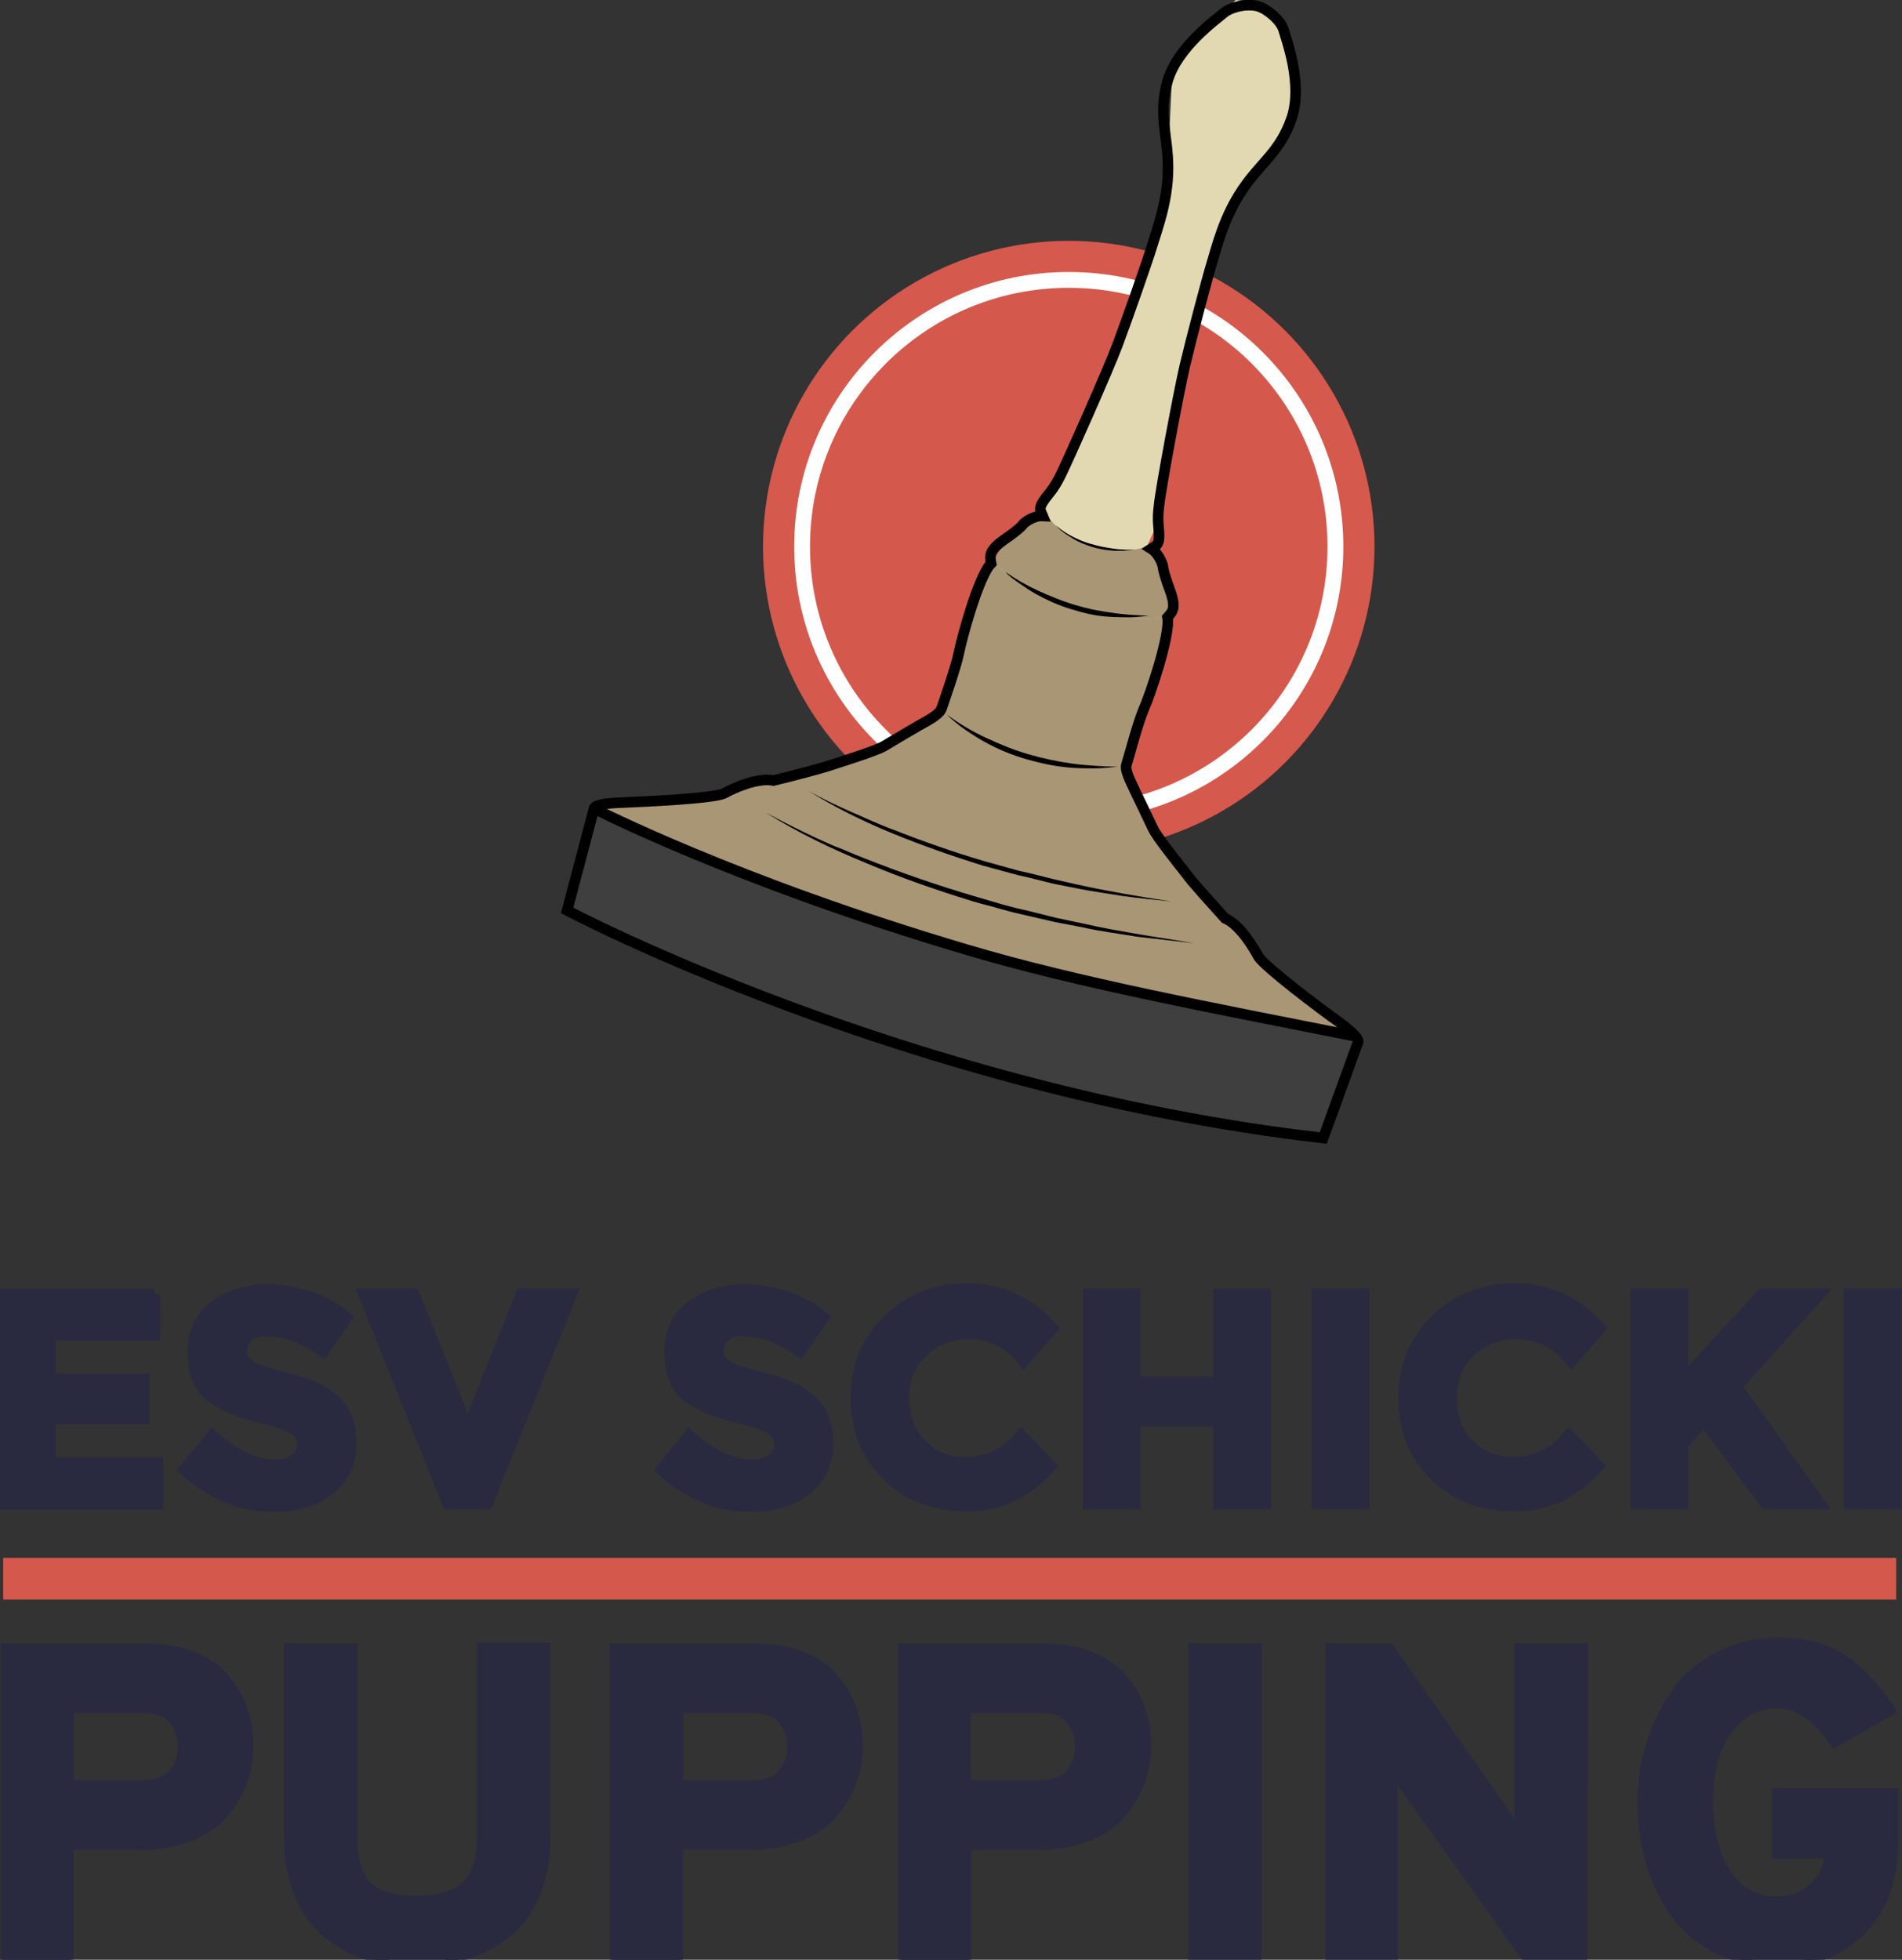 <?xml version="1.0" encoding="UTF-8"?>
<svg xmlns="http://www.w3.org/2000/svg" xmlns:xlink="http://www.w3.org/1999/xlink" version="1.1" id="Ebene_1" x="0px" y="0px" viewBox="0 0 360.2 371.1" style="enable-background:new 0 0 360.2 371.1;" xml:space="preserve">
<rect x="0" y="0" width="360.2" height="371.1" fill="#333333" stroke="none"/>
<style type="text/css">
	.st0{display:none;}
	.st1{display:inline;fill:#D4594C;stroke:#D5594C;stroke-width:6;stroke-miterlimit:10;}
	.st2{display:inline;fill:none;stroke:#FFFFFF;stroke-width:3;stroke-miterlimit:10;}
	.st3{display:inline;fill:none;stroke:#D24343;stroke-width:3;stroke-miterlimit:10;}
	.st4{display:inline;fill:#D24343;}
	.st5{display:inline;}
	.st6{fill:none;stroke:#455DA7;stroke-width:2;stroke-miterlimit:10;}
	.st7{fill:#1D1F2D;}
	.st8{fill:#696D84;}
	.st9{fill:#C4C5E4;}
	.st10{fill:#8689A5;}
	.st11{fill:#324468;}
	.st12{fill:#435270;}
	.st13{fill:#3F3F3F;}
	.st14{fill:#A99675;}
	.st15{fill:#CFCECE;}
	.st16{fill:#E2D9B3;}
	.st17{fill:#FFFFFF;stroke:#000000;stroke-width:2;stroke-miterlimit:10;}
	.st18{fill:none;stroke:#000000;stroke-width:2;stroke-miterlimit:10;}
	.st19{fill:#FFFFFF;stroke:#FFFFFF;stroke-width:2;stroke-miterlimit:10;}
	.st20{fill:#D4594C;stroke:#D5594C;stroke-width:6;stroke-miterlimit:10;}
	.st21{fill:none;stroke:#FFFFFF;stroke-width:3;stroke-miterlimit:10;}
	.st22{fill:#29293F;stroke:#29293F;stroke-miterlimit:10;}
	.st23{fill:#29293F;stroke:#29293F;stroke-width:2;stroke-miterlimit:10;}
	.st24{fill:#D4594C;}
	.st25{fill:none;stroke:#D24343;stroke-width:3;stroke-miterlimit:10;}
	.st26{fill:#D24343;}
	.st27{fill:#FFFFFF;stroke:#FFFFFF;stroke-miterlimit:10;}
	.st28{display:inline;fill:#D4594C;}
</style>
<g id="Ebene_1_00000015334471983098365370000014194931178239464836_" class="st0">
	<circle class="st1" cx="-27.5" cy="172" r="34.7"></circle>
	<circle class="st2" cx="-27.5" cy="172" r="31.9"></circle>
	<g>
		<circle class="st3" cx="125.9" cy="76.6" r="53.4"></circle>
		<circle class="st4" cx="125.9" cy="76.6" r="4.2"></circle>
		<g class="st5">
			<g>
				<polyline class="st6" points="104.8,82.2 120.2,82.2 120.2,98.3     "></polyline>
				<polyline class="st6" points="104.8,70.9 120.2,70.9 120.2,54.8     "></polyline>
			</g>
			<g>
				<polyline class="st6" points="147.1,82.2 131.6,82.2 131.6,98.3     "></polyline>
				<polyline class="st6" points="147.1,70.9 131.6,70.9 131.6,54.8     "></polyline>
			</g>
		</g>
	</g>
	<g id="ZUd9HH_1_">
		<g class="st5">
			<path class="st7" d="M49.1,204.4c-0.1,4.3-0.8,8.6-0.3,12.9c0.5,4.9-1.2,7.4-5.9,8.1c-3.4,0.6-5.3,4-8.6,4.8     c-0.9-1.7-1.4-3.1-4.1-1.5c-2.2,1.2-5.4,0.6-8.2,0.8c-6.1,0-12.3,0.3-18.4,0c-2.9-0.2-6.9,1.9-8.6-2.7c-1.5,0.7-4.6-3.1-4.6,1.9     c0,2-2.2,1-3.3,1c-12.5,0.7-25,0-37.4-0.2c-15.4-0.2-30.9-0.1-46.3,0c-2,0-2.9-0.3-2.9-2.2c0-7.5,0.1-14.9,0-22.4     c0-3.8,1.8-5,5.6-4.7c18.6,1.3,37.3,0.9,56,1.2c1,0,2-0.2,3-0.3c4.3,0.6,8.7,0.7,13,0.4c9,0.3,17.9,0.7,26.9,0     c2.8,0.1,5.5,0.2,8.3,0.4c0.5,1.3,1.1,1.4,1.7,0.1c1.1-0.1,2.3-0.1,3.4-0.2c3.6,3.5,8.1,2.8,12.4,2.3c1.2-0.1,1.2-1.4,1-2.5     c3.7-1.3,8.1,1.7,11.3-2c0.7,0.3,1.6,1.1,2.1,0.9C49.8,198.6,48.8,202.2,49.1,204.4z"></path>
			<path class="st8" d="M-35.2,173.3c-0.8-0.2-1.5-0.4-2.3-0.7c0-1,0-1.9,0-2.9c1.5-0.2,3-0.4,4.8-0.7c-3.5-1.9-7.2-1.1-10.6-1.9     c0.3-2,1.6-3.9,1-6.1c3.1-0.4,6.2-1.7,9.4-0.7c2.6,4.2,5.4,8.1,11.1,8.6c-1.6,1-3.2,1.9-5.2,3.2c7.4,1.1,14.1,3.4,20.8-0.1     c3,2.2,6,4.4,9.1,6.5c-0.2,1.7-4.5,0.9-2.5,4c0.5,2.5,3.4,4.5,1.7,7.5c-2.8-1.3-6-0.8-8.7-2.3c-1.1-0.6-3.1-0.5-4.1,0.9     c-2.2,3-2.9,1.2-3.7-1c-0.3-0.9-1.2-1.6-1.8-2.4c0-1.7-2.8-3-0.5-4.9c0.4-0.3,0.9-0.5,1.3-0.8c1.1-1,0-0.9-0.5-0.9     c-7.1-0.2-14.2-0.3-21.3-0.4c-2-0.1-4-0.1-6-0.2c0.4-1.6,2.6-1.5,2.7-3.3c1.8-0.3,3.6-0.5,5.5-0.8c1.8,0.6,3.5,0.1,5-1v-0.1     C-31.8,172.8-33.5,172.5-35.2,173.3z"></path>
			<path class="st10" d="M0.5,182.6c-2-3.1,2.3-2.3,2.5-4c4.1,1.7,8,3.7,11,7c-0.9,2.6-3.4,1.1-5.3,1.6c3.7,5.6,9.1,2.7,13.7,3.4     c6.8,3,13.7,6.1,20.5,9.1c-3.2,3.8-7.7,0.8-11.3,2c-4.5-0.5-9-0.5-13.4,0.1c-1.1,0.1-2.3,0.1-3.4,0.2c-0.6,0-1.1,0-1.7-0.1     c-2.8-0.1-5.5-0.2-8.3-0.4c-3.7-0.8-4.2-6.3-8.9-5.9c-1.3,0.1-1.5-2.3-2-3.6c2.7-0.9,5.8,0.3,8.3-1.6c0.5,0,1.1-0.1,1.6-0.1     c0.3,0.2,0.6,0.2,0.9,0.2c0.6,0.3,1.5,1.1,1.9,0c0.5-1.4-0.5-1.9-1.8-2C5.3,185.2,3,183.8,0.5,182.6z"></path>
			<path class="st12" d="M22.5,190.5c-4.6-0.6-10,2.3-13.7-3.4c1.9-0.6,4.3,1,5.3-1.6C17.3,186.4,20.3,187.8,22.5,190.5z"></path>
			<path class="st12" d="M2.3,190.3c-2.5,1.9-5.6,0.7-8.3,1.6c-1.1-0.1-2.3-0.7-3.3-0.4c-5,1.5-7.8-0.6-9.2-5.3     c0.2-0.3,0.4-0.7,0.6-1c0.6,0,1.2,0,1.8,0c0.6,0.8,1.5,1.5,1.8,2.4c0.8,2.2,1.5,4,3.7,1c1-1.4,3-1.5,4.1-0.9c2.8,1.5,6,1,8.7,2.3     C2.2,190.1,2.3,190.3,2.3,190.3z"></path>
			<path class="st8" d="M46.2,227.7c0.4-0.3,0.8-0.5,1.2-0.8c0.1,0.2,0.4,0.5,0.3,0.7c-0.1,0.3-0.4,0.5-0.7,0.7     C46.8,228.3,46.5,227.9,46.2,227.7z"></path>
			<polygon class="st9" points="47.9,190.5 48.1,190.7 48,190.5    "></polygon>
			<path class="st11" d="M18.2,201.7c4.5-0.6,8.9-0.6,13.4-0.1c0.2,1,0.2,2.3-1,2.5C26.3,204.6,21.9,205.2,18.2,201.7z"></path>
			<path class="st11" d="M13.1,201.9c0.6,0,1.1,0,1.7,0.1C14.2,203.3,13.7,203.2,13.1,201.9z"></path>
			<path class="st7" d="M2.3,190.3L2.2,190c1.7-3-1.2-5-1.7-7.5c2.5,1.2,4.8,2.6,4.5,5.9v0.1c-1.3,0-1.2,0.8-1.1,1.7     C3.3,190.3,2.8,190.3,2.3,190.3z"></path>
			<path class="st7" d="M5,188.5c1.3,0,2.3,0.6,1.8,2c-0.4,1.1-1.3,0.3-1.9,0C4.9,189.8,4.9,189.2,5,188.5L5,188.5z"></path>
			<path class="st8" d="M4.9,188.6c0,0.6-0.1,1.3-0.1,1.9c-0.3,0-0.6,0-0.9-0.2C3.7,189.4,3.7,188.5,4.9,188.6z"></path>
		</g>
	</g>
	<g class="st5">
		<g>
		</g>
		<g>
			<polygon class="st13" points="-84.6,203.9 -87.6,215.6 -72.3,222.6 -52.2,230.4 -33.5,235.9 -14.8,240.2 -2.1,242.3 3,243      7.2,231.4 6.2,230 -2.7,228.7 -27.7,223.4 -47.6,217.8 -60.1,213.4 -72.2,208.8 -83.2,203.8    "></polygon>
			<polygon class="st14" points="-20.5,198.2 -16.6,206.9 -13,211.7 -7.9,217.1 -5.5,219.9 -1,224.5 6.2,230 -7.1,227.9      -23.6,224.4 -38.4,220.7 -53.3,215.9 -68.4,210.3 -84.4,203.3 -74.9,202.3 -68.1,201.2 -62.4,199.8 -54.4,197.6 -47.5,194.6      -43.6,192.7 -42.8,191.4    "></polygon>
			<path class="st18" d="M-84.4,203.3c0,0,17,8.7,44.8,16.9c13.2,3.9,29.1,6.9,46.4,10.3"></path>
			<path class="st18" d="M-4.8,107.2c1.1,0.3,2.7,1.7,3,2.8s2.3,6.5,1,10.5s-3.7,5.2-5.9,8.5s-3,6.7-3.6,8.8     c-0.6,2.1-2.4,9.1-3.2,12.3c-0.8,3.2-2.9,14.8-3.1,16.8s0,2.5,0,3.6c0,1.2-0.4,1.1-0.9,1.5c1,0.6,1.4,2,1.4,2s0,0.7,0.8,2.9     c0.8,2.2,0.4,2.7-0.3,3.4c0.4,2.1-2.2,9.5-2.8,11c-0.7,1.6-1.9,6-2.1,6.7c-0.2,0.8,0.7,2.4,1.1,3.2s1.5,3.2,2.1,4.4     c0.6,1.2,3.2,4.3,4,5.5c0.9,1.1,3.1,3.6,4.7,5.4c1.8,0.8,3.4,3.4,4,4.6c0.6,1.2,7.2,6.1,9.8,8c2.6,1.9,2.1,2.3,2.1,2.3l-4.2,11.5     c-49.8-5.8-90.6-27.4-90.6-27.4l3.2-12.2c0,0-0.1-0.6,3-0.7s11.4-0.5,12.6-1.1c1.2-0.6,4-1.9,5.9-1.5c2.3-0.6,5.5-1.4,6.9-1.8     c1.3-0.5,5.2-1.6,6.4-2.3c1.1-0.7,3.4-2,4.2-2.5c0.7-0.4,2.4-1.3,2.7-2c0.3-0.8,1.8-5.1,2.1-6.7c0.3-1.7,2.3-9.2,3.8-10.7     c-0.2-0.9-0.3-1.6,1.7-2.9c1.9-1.4,2.3-1.9,2.3-1.9s1.1-1,2.3-0.9c-0.2-0.6-0.6-0.8,0.1-1.8c0.7-0.9,1.1-1.2,2-3     c0.9-1.8,5.7-12.6,6.8-15.7c1.1-3.1,3.5-9.8,4.2-12s1.9-5.4,1.9-9.3c0-3.9-1.2-6.3-0.1-10.4c1.1-4.1,5.8-7.4,6.7-8.2     C-7.9,107.1-6.1,106.8-4.8,107.2"></path>
		</g>
	</g>
	<g class="st5">
		<g>
			<path class="st19" d="M41.4,233.2v-63.7h28.2c7.6,0,13.2,2,16.8,5.9c3.6,3.9,5.4,8.8,5.4,14.6c0,2.5-0.4,4.9-1.3,7.2     c-0.9,2.3-2.1,4.5-3.8,6.5s-4,3.6-7,4.8c-3,1.2-6.3,1.8-10.1,1.8H55.2v22.8H41.4V233.2z M70.1,197.4c2.4,0,4.2-0.7,5.5-2.2     c1.2-1.5,1.8-3.2,1.8-5.2c0-1.9-0.6-3.7-1.7-5.1c-1.2-1.5-3-2.2-5.6-2.2H55.2v14.7H70.1z"></path>
			<path class="st19" d="M125.6,234.3c-3.4,0-6.6-0.4-9.6-1.3s-5.8-2.3-8.4-4.2c-2.6-1.9-4.7-4.6-6.2-8.1s-2.3-7.5-2.3-12.1v-39.1     h13.8v39.1c0,4.5,1,7.7,3,9.6c2,1.8,5.3,2.7,9.7,2.7c4.3,0,7.5-0.9,9.6-2.8c2.1-1.8,3.1-5,3.1-9.5v-39.1h13.8v39.1     c0,4.5-0.8,8.5-2.3,12c-1.5,3.4-3.6,6.1-6.1,8.1c-2.6,1.9-5.4,3.4-8.4,4.3S129,234.3,125.6,234.3z"></path>
			<path class="st19" d="M165.3,233.2v-63.7h28.2c7.6,0,13.2,2,16.8,5.9c3.6,3.9,5.4,8.8,5.4,14.6c0,2.5-0.4,4.9-1.3,7.2     s-2.1,4.5-3.8,6.5s-4,3.6-7,4.8c-3,1.2-6.3,1.8-10.1,1.8h-14.4v22.8h-13.8V233.2z M194.1,197.4c2.4,0,4.2-0.7,5.5-2.2     c1.2-1.5,1.8-3.2,1.8-5.2c0-1.9-0.6-3.7-1.7-5.1c-1.2-1.5-3-2.2-5.6-2.2h-14.9v14.7H194.1z"></path>
			<path class="st19" d="M223.8,233.2v-63.7H252c7.6,0,13.2,2,16.8,5.9c3.6,3.9,5.4,8.8,5.4,14.6c0,2.5-0.4,4.9-1.3,7.2     s-2.1,4.5-3.8,6.5s-4,3.6-7,4.8c-3,1.2-6.3,1.8-10.1,1.8h-14.3v22.8h-13.9V233.2z M252.6,197.4c2.4,0,4.2-0.7,5.5-2.2     c1.2-1.5,1.8-3.2,1.8-5.2c0-1.9-0.6-3.7-1.7-5.1c-1.2-1.5-3-2.2-5.6-2.2h-14.9v14.7H252.6z"></path>
			<path class="st19" d="M282.8,233.2v-63.7h13.8v63.7H282.8z"></path>
			<path class="st19" d="M362.9,233.2h-12.1l-24-33.8c-0.6-0.8-1.5-2.4-2.7-4.8c0.2,1,0.3,2.6,0.3,4.8v33.8h-13.7v-63.7h12.6     l23.4,33.4c1.2,1.6,2,3.2,2.6,4.7c-0.2-1.3-0.3-2.9-0.3-4.8v-33.3h13.8v63.7H362.9z"></path>
		</g>
	</g>
	<g class="st5">
		<path class="st19" d="M72.2,117.9v8.5H50.9v8.8H70v8.2H50.9v8.9h21.9v8.4H41.3v-42.8H72.2z"></path>
		<path class="st19" d="M91.4,126.5c-0.9,0.8-1.4,1.8-1.4,3s0.6,2.2,1.7,3c1.1,0.7,3.7,1.6,7.8,2.6s7.2,2.5,9.4,4.5s3.4,4.9,3.4,8.7    s-1.4,6.9-4.3,9.3c-2.9,2.4-6.7,3.6-11.3,3.6c-6.8,0-12.9-2.5-18.3-7.5l5.7-7c4.6,4,8.9,6.1,12.8,6.1c1.8,0,3.1-0.4,4.1-1.1    c1-0.8,1.5-1.8,1.5-3.1c0-1.3-0.5-2.3-1.6-3.1c-1.1-0.8-3.2-1.5-6.3-2.3c-5-1.2-8.6-2.7-10.9-4.6c-2.3-1.9-3.5-4.9-3.5-8.9    c0-4,1.5-7.2,4.4-9.4c2.9-2.2,6.5-3.3,10.9-3.3c2.9,0,5.7,0.5,8.6,1.5c2.9,1,5.3,2.4,7.5,4.2l-4.8,7c-3.7-2.8-7.5-4.2-11.5-4.2    C93.5,125.3,92.3,125.7,91.4,126.5z"></path>
		<path class="st19" d="M135.8,145.1l10.9-27.2H157l-17.2,42.7h-8.1l-17.2-42.7h10.3L135.8,145.1z"></path>
		<path class="st19" d="M188.2,126.5c-0.9,0.8-1.4,1.8-1.4,3s0.6,2.2,1.7,3c1.1,0.7,3.7,1.6,7.8,2.6s7.2,2.5,9.4,4.5    c2.2,2,3.4,4.9,3.4,8.7s-1.4,6.9-4.3,9.3s-6.7,3.6-11.3,3.6c-6.8,0-12.9-2.5-18.3-7.5l5.7-7c4.6,4,8.9,6.1,12.8,6.1    c1.8,0,3.1-0.4,4.1-1.1c1-0.8,1.5-1.8,1.5-3.1c0-1.3-0.5-2.3-1.6-3.1c-1.1-0.8-3.2-1.5-6.3-2.3c-5-1.2-8.6-2.7-10.9-4.6    s-3.5-4.9-3.5-8.9c0-4,1.5-7.2,4.4-9.4c2.9-2.2,6.5-3.3,10.9-3.3c2.9,0,5.7,0.5,8.6,1.5s5.3,2.4,7.5,4.2l-4.8,7    c-3.7-2.8-7.5-4.2-11.5-4.2C190.4,125.3,189.1,125.7,188.2,126.5z"></path>
		<path class="st19" d="M236.8,152.2c4.7,0,8.5-1.9,11.5-5.6l6.1,6.3c-4.8,5.5-10.6,8.2-17.1,8.2c-6.6,0-12-2.1-16.3-6.2    c-4.3-4.2-6.4-9.4-6.4-15.7s2.2-11.6,6.5-15.9c4.3-4.2,9.6-6.4,15.9-6.4c7,0,12.9,2.7,17.6,8l-5.9,6.7c-3-3.7-6.8-5.6-11.2-5.6    c-3.6,0-6.7,1.2-9.2,3.5c-2.5,2.3-3.8,5.5-3.8,9.5s1.2,7.2,3.6,9.6C230.5,151,233.4,152.2,236.8,152.2z"></path>
		<path class="st19" d="M288.5,117.9h9.5v42.7h-9.5v-16.7h-17v16.8H262v-42.8h9.5v17.8h17V117.9z"></path>
		<path class="st19" d="M308.5,117.9h9.5v42.7h-9.5V117.9z"></path>
		<path class="st19" d="M348.2,152.2c4.7,0,8.5-1.9,11.5-5.6l6.1,6.3c-4.8,5.5-10.6,8.2-17.1,8.2c-6.6,0-12-2.1-16.3-6.2    c-4.3-4.2-6.4-9.4-6.4-15.7s2.2-11.6,6.5-15.9c4.3-4.2,9.6-6.4,15.9-6.4c7,0,12.9,2.7,17.6,8l-5.9,6.7c-3-3.7-6.8-5.6-11.2-5.6    c-3.6,0-6.7,1.2-9.2,3.5c-2.5,2.3-3.8,5.5-3.8,9.5s1.2,7.2,3.6,9.6C341.8,151,344.8,152.2,348.2,152.2z"></path>
	</g>
</g>
<g id="Ebene_1_Kopie">
	<g>
		<circle class="st20" cx="202.4" cy="103.5" r="54.9"></circle>
		<circle class="st21" cx="202.4" cy="103.5" r="50.5"></circle>
		<g>
			<g>
			</g>
			<g>
				<polygon class="st13" points="112.2,153.9 107.4,172.4 131.6,183.6 163.4,195.8 193,204.5 222.5,211.3 242.6,214.7 250.6,215.7       257.2,197.5 255.6,195.3 241.6,193.2 202.1,184.7 170.6,175.9 151,169 131.7,161.7 114.3,153.9     "></polygon>
				<polygon class="st14" points="213.4,144.9 219.5,158.7 225.3,166.3 233.4,174.8 237.2,179.2 244.2,186.5 255.6,195.3       234.6,191.8 208.5,186.3 185.2,180.5 161.7,173 137.7,164.1 112.5,153.1 127.5,151.4 138.2,149.7 147.2,147.6 159.9,144       170.7,139.3 176.9,136.2 178.3,134.2     "></polygon>
				<path class="st14" d="M187.6,106.6l33.5,10.3l-2.8,14.5l-5.4,13.5c0,0-19.9,3.4-34.7-10.6C180.1,128.8,187.6,106.6,187.6,106.6z      "></path>
				<g>
					<path class="st15" d="M199.7,98.3c0,0,2.6,7.4,17.2,5.2c2.5,3.4,4.6,8,4.6,8l-0.4,5.3c0,0-15.7,3.5-33-10.1c1-2.1,3-5.4,3-5.4       l4-3.3L199.7,98.3z"></path>
					<path class="st14" d="M199.7,98.3c0,0,2.6,7.4,17.2,5.2c2.5,3.4,4.6,8,4.6,8l-0.4,5.3c0,0-15.7,3.5-33-10.1c1-2.1,3-5.4,3-5.4       l4-3.3L199.7,98.3z"></path>
				</g>
				<path class="st16" d="M241.6,2.3l2.8,8.2l0.5,10.9l-5.2,9l-7.4,12l-6,19.4l-4.7,21.6l-2.2,15.2l-2.2,4.9c0,0-11.4,4.2-19.5-6.5      c1.7-4.8,1.5-4.3,1.5-4.3l3.2-6.2l6.8-15.4l4.4-11.5l7.4-23l0.5-12.3l0.5-10.9l8.3-9.7L234,0l3.8,0.4L241.6,2.3z"></path>
				<g>
					<path d="M190.4,108.3c2,1.4,4.1,2.6,6.3,3.6c2.2,1,4.4,1.9,6.7,2.6c2.3,0.7,4.6,1.2,7,1.5c2.4,0.4,4.8,0.5,7.2,0.6       c-1.2,0.1-2.4,0.3-3.7,0.3c-1.2,0-2.5,0-3.7-0.1c-2.5-0.1-4.9-0.7-7.2-1.4c-2.4-0.7-4.6-1.7-6.8-2.9c-1.1-0.6-2.1-1.3-3.1-2       C192.2,109.9,191.2,109.2,190.4,108.3z"></path>
				</g>
				<g>
					<path d="M179.3,135.3c2.3,1.7,4.8,3.2,7.4,4.4s5.2,2.3,8,3.1c2.7,0.8,5.5,1.4,8.4,1.8c2.8,0.4,5.7,0.5,8.6,0.6       c-1.4,0.1-2.9,0.3-4.3,0.3s-2.9,0-4.3-0.1c-2.9-0.2-5.8-0.8-8.6-1.6c-2.8-0.8-5.5-1.9-8-3.3c-1.3-0.7-2.5-1.5-3.7-2.3       C181.4,137.2,180.3,136.3,179.3,135.3z"></path>
				</g>
				<g>
					<path d="M200,99.5c1,0.9,2.1,1.6,3.3,2.2c1.2,0.6,2.4,1.1,3.7,1.4c1.3,0.4,2.6,0.6,3.9,0.8s2.6,0.2,4,0.2       c-0.7,0.1-1.3,0.1-2,0.2c-0.7,0-1.3,0-2,0c-1.3-0.1-2.7-0.3-4-0.7c-1.3-0.4-2.6-0.9-3.7-1.6C202,101.3,200.8,100.5,200,99.5z"></path>
				</g>
				<path class="st18" d="M112.5,153.1c0,0,26.8,13.8,70.8,26.8c20.9,6.2,46,10.9,73.2,16.3"></path>
				<path class="st18" d="M238.3,1.2c1.7,0.5,4.3,2.7,4.8,4.5s3.7,10.3,1.5,16.7s-5.8,8.3-9.3,13.5s-4.8,10.6-5.8,13.9      c-1,3.3-3.9,14.3-5.1,19.4s-4.6,23.4-4.9,26.5c-0.4,3.1,0,3.9,0,5.8c0,1.8-0.6,1.8-1.5,2.4c1.6,1,2.2,3.2,2.2,3.2s0,1,1.3,4.5      s0.6,4.2-0.4,5.3c0.6,3.3-3.4,15-4.5,17.4c-1.1,2.5-2.9,9.4-3.3,10.6c-0.3,1.2,1.2,3.8,1.7,5c0.6,1.2,2.4,5,3.3,6.9      c0.9,1.9,5,6.9,6.3,8.6c1.3,1.8,4.8,5.6,7.4,8.5c2.8,1.2,5.3,5.4,6.3,7.2c1,1.8,11.4,9.7,15.5,12.6c4,3,3.4,3.6,3.4,3.6      l-6.6,18.2c-78.7-9-143.2-43.1-143.2-43.1l5.1-19.3c0,0-0.2-0.9,4.8-1.1s18.1-0.8,19.9-1.8s6.3-3,9.3-2.4      c3.7-0.9,8.7-2.2,10.8-2.9c2.1-0.7,8.3-2.6,10.1-3.6c1.8-1.1,5.4-3.2,6.6-3.9c1.2-0.7,3.9-2,4.3-3.2s2.8-8,3.3-10.6      s3.7-14.5,6.1-16.9c-0.3-1.5-0.4-2.5,2.6-4.6c3.1-2.1,3.6-3,3.6-3s1.7-1.5,3.6-1.4c-0.4-1-0.9-1.3,0.1-2.8s1.8-2,3.2-4.8      c1.4-2.8,9-19.9,10.8-24.7s5.6-15.6,6.6-18.9c1-3.3,3-8.5,3-14.7c0-6.3-1.9-9.9-0.1-16.4c1.8-6.4,9.2-11.7,10.6-12.9      S236.2,0.6,238.3,1.2"></path>
				<g>
					<path d="M153,149.7c2.6,1.5,5.4,2.8,8.1,4c1.4,0.6,2.7,1.2,4.1,1.8s2.8,1.2,4.2,1.7c5.6,2.2,11.3,4.2,17.1,5.9l4.3,1.2l2.2,0.6       l2.2,0.5l4.4,1.1l4.4,1c5.9,1.3,11.9,2.3,17.8,3.2c-3-0.3-6-0.6-9-1c-3-0.5-6-0.9-9-1.5l-4.5-0.9l-4.4-1.1l-2.2-0.5l-2.2-0.6       c-1.5-0.4-2.9-0.8-4.4-1.2c-5.8-1.8-11.5-3.8-17.1-6.1C163.6,155.6,158.1,152.9,153,149.7z"></path>
				</g>
				<g>
					<path d="M145.1,153.9c3.1,1.7,6.3,3.3,9.5,4.8c1.6,0.7,3.2,1.5,4.9,2.1c1.6,0.7,3.3,1.4,4.9,2c6.6,2.6,13.3,4.9,20.1,6.9       c1.7,0.5,3.4,1,5.1,1.5l2.6,0.7l2.6,0.6l5.2,1.3l5.2,1.1c3.4,0.8,7,1.4,10.4,2c3.5,0.6,7,1.1,10.5,1.7l-5.3-0.6       c-1.8-0.2-3.5-0.4-5.3-0.6c-3.5-0.6-7-1-10.5-1.8l-5.2-1l-5.2-1.2l-2.6-0.6l-2.6-0.7c-1.7-0.5-3.4-0.9-5.1-1.4       c-6.8-2.1-13.5-4.4-20.1-7.2C157.6,160.8,151.1,157.7,145.1,153.9z"></path>
				</g>
			</g>
		</g>
	</g>
	<g>
		<g>
			<path class="st22" d="M0.6,371v-59.3h26.3c7.1,0,12.3,1.8,15.6,5.5c3.4,3.7,5,8.2,5,13.6c0,2.3-0.4,4.6-1.2,6.7     c-0.8,2.2-2,4.2-3.6,6.1s-3.8,3.4-6.5,4.5c-2.8,1.1-5.9,1.7-9.4,1.7H13.4v21.3H0.6V371z M27.4,337.6c2.3,0,4-0.7,5.1-2     c1.1-1.4,1.7-3,1.7-4.8c0-1.8-0.5-3.4-1.6-4.8s-2.8-2.1-5.2-2.1H13.5v13.7L27.4,337.6L27.4,337.6z"></path>
			<path class="st22" d="M79,372c-3.2,0-6.1-0.4-8.9-1.2c-2.8-0.8-5.4-2.1-7.8-3.9c-2.4-1.8-4.4-4.3-5.8-7.5s-2.2-7-2.2-11.3v-36.4     h12.9v36.4c0,4.2,0.9,7.2,2.8,8.9c1.9,1.7,4.9,2.5,9,2.5c4,0,7-0.9,8.9-2.6c1.9-1.7,2.9-4.7,2.9-8.9v-36.4h12.9V348     c0,4.2-0.7,8-2.1,11.1c-1.4,3.2-3.3,5.7-5.7,7.5s-5,3.1-7.8,4C85.3,371.6,82.2,372,79,372z"></path>
			<path class="st22" d="M116,371v-59.3h26.3c7.1,0,12.3,1.8,15.6,5.5c3.4,3.7,5,8.2,5,13.6c0,2.3-0.4,4.6-1.2,6.7     c-0.8,2.2-2,4.2-3.6,6.1s-3.8,3.4-6.5,4.5c-2.8,1.1-5.9,1.7-9.4,1.7h-13.4v21.3H116V371z M142.8,337.6c2.3,0,4-0.7,5.1-2     c1.1-1.4,1.7-3,1.7-4.8c0-1.8-0.5-3.4-1.6-4.8s-2.8-2.1-5.2-2.1h-13.9v13.7L142.8,337.6L142.8,337.6z"></path>
			<path class="st22" d="M170.6,371v-59.3h26.3c7.1,0,12.3,1.8,15.6,5.5c3.4,3.7,5,8.2,5,13.6c0,2.3-0.4,4.6-1.2,6.7     c-0.8,2.2-2,4.2-3.6,6.1s-3.8,3.4-6.5,4.5c-2.8,1.1-5.9,1.7-9.4,1.7h-13.4v21.3h-12.8V371z M197.3,337.6c2.3,0,4-0.7,5.1-2     c1.1-1.4,1.7-3,1.7-4.8c0-1.8-0.5-3.4-1.6-4.8s-2.8-2.1-5.2-2.1h-13.9v13.7L197.3,337.6L197.3,337.6z"></path>
			<path class="st22" d="M225.5,371v-59.3h12.9V371H225.5z"></path>
			<path class="st22" d="M300.1,371h-11.3l-22.4-31.4c-0.6-0.7-1.4-2.2-2.5-4.5c0.2,1,0.3,2.5,0.3,4.5V371h-12.7v-59.3h11.8     l21.8,31.1c1.1,1.5,1.9,3,2.5,4.4c-0.2-1.2-0.3-2.7-0.3-4.5v-31h12.9L300.1,371L300.1,371z"></path>
			<path class="st22" d="M336.8,372c-4.4,0-8.3-0.9-11.8-2.6c-3.4-1.7-6.2-4.1-8.2-7s-3.6-6.2-4.6-9.7c-1-3.6-1.6-7.3-1.6-11.4     c0-3.7,0.5-7.4,1.6-10.9s2.6-6.8,4.7-9.8s4.8-5.4,8.3-7.2c3.4-1.8,7.3-2.8,11.6-2.8c5.3,0,9.6,1.2,12.9,3.6     c3.4,2.4,6.3,5.7,8.9,9.9l-11.3,6.4c-3.2-5-6.7-7.5-10.6-7.5c-3.1,0-5.6,1-7.6,3s-3.4,4.3-4.1,6.9c-0.7,2.6-1.1,5.4-1.1,8.4     c0,5.1,1.1,9.5,3.2,13s5.3,5.3,9.6,5.3c2.4,0,4.5-0.8,6.4-2.4c1.8-1.6,2.7-3.4,2.7-5.5v-0.3h-9.7v-12.3H359v9.3     c0,7.4-2.1,13.2-6.2,17.4C348.7,370,343.3,372,336.8,372z"></path>
		</g>
	</g>
	<g>
		<path class="st23" d="M29.3,245v7.9H9.5v8.2h17.8v7.6H9.5v8.3h20.4v7.9H0.6v-39.8h28.7V245z"></path>
		<path class="st23" d="M47.1,253c-0.9,0.7-1.3,1.6-1.3,2.8c0,1.2,0.5,2.1,1.6,2.8c1,0.7,3.5,1.5,7.2,2.4c3.8,0.9,6.7,2.3,8.8,4.2    c2.1,1.9,3.1,4.6,3.1,8.1c0,3.6-1.3,6.5-4,8.7c-2.7,2.2-6.2,3.3-10.6,3.3c-6.3,0-12-2.3-17-7l5.3-6.5c4.3,3.8,8.3,5.6,11.9,5.6    c1.6,0,2.9-0.4,3.8-1.1c0.9-0.7,1.4-1.7,1.4-2.8s-0.5-2.1-1.5-2.8c-1-0.7-2.9-1.4-5.9-2.1c-4.6-1.1-8-2.5-10.2-4.3    c-2.1-1.8-3.2-4.5-3.2-8.3c0-3.8,1.4-6.7,4.1-8.7c2.7-2,6.1-3.1,10.2-3.1c2.7,0,5.3,0.5,8,1.4s5,2.2,6.9,3.9l-4.5,6.5    c-3.5-2.6-7-3.9-10.7-3.9C49.2,251.9,48,252.2,47.1,253z"></path>
		<path class="st23" d="M88.6,270.3L98.7,245h9.6l-16,39.8h-7.5l-16-39.8h9.6L88.6,270.3z"></path>
		<path class="st23" d="M137.4,253c-0.9,0.7-1.3,1.6-1.3,2.8c0,1.2,0.5,2.1,1.6,2.8c1,0.7,3.5,1.5,7.2,2.4s6.7,2.3,8.8,4.2    s3.1,4.6,3.1,8.1c0,3.6-1.3,6.5-4,8.7c-2.7,2.2-6.2,3.3-10.6,3.3c-6.3,0-12-2.3-17-7l5.3-6.5c4.3,3.8,8.3,5.6,11.9,5.6    c1.6,0,2.9-0.4,3.8-1.1c0.9-0.7,1.4-1.7,1.4-2.8s-0.5-2.1-1.5-2.8c-1-0.7-2.9-1.4-5.9-2.1c-4.6-1.1-8-2.5-10.2-4.3    c-2.1-1.8-3.2-4.5-3.2-8.3c0-3.8,1.4-6.7,4.1-8.7c2.7-2,6.1-3.1,10.2-3.1c2.7,0,5.3,0.5,8,1.4s5,2.2,6.9,3.9l-4.5,6.5    c-3.5-2.6-7-3.9-10.7-3.9C139.4,251.9,138.2,252.2,137.4,253z"></path>
		<path class="st23" d="M182.7,276.9c4.4,0,7.9-1.7,10.7-5.2l5.7,5.9c-4.5,5.1-9.8,7.6-16,7.6c-6.1,0-11.2-1.9-15.1-5.8    c-4-3.9-5.9-8.8-5.9-14.7s2-10.8,6.1-14.8c4-3.9,9-5.9,14.8-5.9c6.5,0,12,2.5,16.4,7.5l-5.5,6.3c-2.8-3.5-6.3-5.2-10.5-5.2    c-3.3,0-6.2,1.1-8.6,3.3c-2.4,2.2-3.6,5.1-3.6,8.8c0,3.7,1.1,6.7,3.4,8.9C176.7,275.8,179.5,276.9,182.7,276.9z"></path>
		<path class="st23" d="M230.8,245h8.9v39.8h-8.9v-15.7H215v15.7h-8.9V245h8.9v16.6h15.8V245z"></path>
		<path class="st23" d="M249.4,245h8.9v39.8h-8.9V245z"></path>
		<path class="st23" d="M286.4,276.9c4.4,0,7.9-1.7,10.7-5.2l5.7,5.9c-4.5,5.1-9.8,7.6-16,7.6c-6.1,0-11.2-1.9-15.1-5.8    c-4-3.9-5.9-8.8-5.9-14.7s2-10.8,6.1-14.8c4-3.9,9-5.9,14.8-5.9c6.5,0,12,2.5,16.4,7.5l-5.5,6.3c-2.8-3.5-6.3-5.2-10.5-5.2    c-3.3,0-6.2,1.1-8.6,3.3c-2.4,2.2-3.6,5.1-3.6,8.8c0,3.7,1.1,6.7,3.4,8.9C280.5,275.8,283.2,276.9,286.4,276.9z"></path>
		<path class="st23" d="M309.8,245h8.9v16.3l15-16.3h11l-15.8,17.6c1.4,1.9,3.9,5.4,7.6,10.6s6.4,9,8.3,11.6h-10.4l-11.7-15.7    l-4,4.4v11.3h-8.9V245z"></path>
		<path class="st23" d="M350.2,245h8.9v39.8h-8.9V245z"></path>
	</g>
	<rect x="0.6" y="295" class="st24" width="358.5" height="7.9"></rect>
</g>
<g id="weiss" class="st0">
	<g class="st5">
		<circle class="st25" cx="125.9" cy="76.6" r="53.4"></circle>
		<circle class="st26" cx="125.9" cy="76.6" r="4.2"></circle>
		<g>
			<g>
				<polyline class="st6" points="104.8,82.2 120.2,82.2 120.2,98.3     "></polyline>
				<polyline class="st6" points="104.8,70.9 120.2,70.9 120.2,54.8     "></polyline>
			</g>
			<g>
				<polyline class="st6" points="147.1,82.2 131.6,82.2 131.6,98.3     "></polyline>
				<polyline class="st6" points="147.1,70.9 131.6,70.9 131.6,54.8     "></polyline>
			</g>
		</g>
	</g>
	<g id="ZUd9HH_3_" class="st5">
		<g>
			<path class="st7" d="M49.1,204.4c-0.1,4.3-0.8,8.6-0.3,12.9c0.5,4.9-1.2,7.4-5.9,8.1c-3.4,0.6-5.3,4-8.6,4.8     c-0.9-1.7-1.4-3.1-4.1-1.5c-2.2,1.2-5.4,0.6-8.2,0.8c-6.1,0-12.3,0.3-18.4,0c-2.9-0.2-6.9,1.9-8.6-2.7c-1.5,0.7-4.6-3.1-4.6,1.9     c0,2-2.2,1-3.3,1c-12.5,0.7-25,0-37.4-0.2c-15.4-0.2-30.9-0.1-46.3,0c-2,0-2.9-0.3-2.9-2.2c0-7.5,0.1-14.9,0-22.4     c0-3.8,1.8-5,5.6-4.7c18.6,1.3,37.3,0.9,56,1.2c1,0,2-0.2,3-0.3c4.3,0.6,8.7,0.7,13,0.4c9,0.3,17.9,0.7,26.9,0     c2.8,0.1,5.5,0.2,8.3,0.4c0.5,1.3,1.1,1.4,1.7,0.1c1.1-0.1,2.3-0.1,3.4-0.2c3.6,3.5,8.1,2.8,12.4,2.3c1.2-0.1,1.2-1.4,1-2.5     c3.7-1.3,8.1,1.7,11.3-2c0.7,0.3,1.6,1.1,2.1,0.9C49.8,198.6,48.8,202.2,49.1,204.4z"></path>
			<path class="st8" d="M-35.2,173.3c-0.8-0.2-1.5-0.4-2.3-0.7c0-1,0-1.9,0-2.9c1.5-0.2,3-0.4,4.8-0.7c-3.5-1.9-7.2-1.1-10.6-1.9     c0.3-2,1.6-3.9,1-6.1c3.1-0.4,6.2-1.7,9.4-0.7c2.6,4.2,5.4,8.1,11.1,8.6c-1.6,1-3.2,1.9-5.2,3.2c7.4,1.1,14.1,3.4,20.8-0.1     c3,2.2,6,4.4,9.1,6.5c-0.2,1.7-4.5,0.9-2.5,4c0.5,2.5,3.4,4.5,1.7,7.5c-2.8-1.3-6-0.8-8.7-2.3c-1.1-0.6-3.1-0.5-4.1,0.9     c-2.2,3-2.9,1.2-3.7-1c-0.3-0.9-1.2-1.6-1.8-2.4c0-1.7-2.8-3-0.5-4.9c0.4-0.3,0.9-0.5,1.3-0.8c1.1-1,0-0.9-0.5-0.9     c-7.1-0.2-14.2-0.3-21.3-0.4c-2-0.1-4-0.1-6-0.2c0.4-1.6,2.6-1.5,2.7-3.3c1.8-0.3,3.6-0.5,5.5-0.8c1.8,0.6,3.5,0.1,5-1v-0.1     C-31.8,172.8-33.5,172.5-35.2,173.3z"></path>
			<path class="st10" d="M0.5,182.6c-2-3.1,2.3-2.3,2.5-4c4.1,1.7,8,3.7,11,7c-0.9,2.6-3.4,1.1-5.3,1.6c3.7,5.6,9.1,2.7,13.7,3.4     c6.8,3,13.7,6.1,20.5,9.1c-3.2,3.8-7.7,0.8-11.3,2c-4.5-0.5-9-0.5-13.4,0.1c-1.1,0.1-2.3,0.1-3.4,0.2c-0.6,0-1.1,0-1.7-0.1     c-2.8-0.1-5.5-0.2-8.3-0.4c-3.7-0.8-4.2-6.3-8.9-5.9c-1.3,0.1-1.5-2.3-2-3.6c2.7-0.9,5.8,0.3,8.3-1.6c0.5,0,1.1-0.1,1.6-0.1     c0.3,0.2,0.6,0.2,0.9,0.2c0.6,0.3,1.5,1.1,1.9,0c0.5-1.4-0.5-1.9-1.8-2C5.3,185.2,3,183.8,0.5,182.6z"></path>
			<path class="st12" d="M22.5,190.5c-4.6-0.6-10,2.3-13.7-3.4c1.9-0.6,4.3,1,5.3-1.6C17.3,186.4,20.3,187.8,22.5,190.5z"></path>
			<path class="st12" d="M2.3,190.3c-2.5,1.9-5.6,0.7-8.3,1.6c-1.1-0.1-2.3-0.7-3.3-0.4c-5,1.5-7.8-0.6-9.2-5.3     c0.2-0.3,0.4-0.7,0.6-1c0.6,0,1.2,0,1.8,0c0.6,0.8,1.5,1.5,1.8,2.4c0.8,2.2,1.5,4,3.7,1c1-1.4,3-1.5,4.1-0.9c2.8,1.5,6,1,8.7,2.3     C2.2,190.1,2.3,190.3,2.3,190.3z"></path>
			<path class="st8" d="M46.2,227.7c0.4-0.3,0.8-0.5,1.2-0.8c0.1,0.2,0.4,0.5,0.3,0.7c-0.1,0.3-0.4,0.5-0.7,0.7     C46.8,228.3,46.5,227.9,46.2,227.7z"></path>
			<polygon class="st9" points="47.9,190.5 48.1,190.7 48,190.5    "></polygon>
			<path class="st11" d="M18.2,201.7c4.5-0.6,8.9-0.6,13.4-0.1c0.2,1,0.2,2.3-1,2.5C26.3,204.6,21.9,205.2,18.2,201.7z"></path>
			<path class="st11" d="M13.1,201.9c0.6,0,1.1,0,1.7,0.1C14.2,203.3,13.7,203.2,13.1,201.9z"></path>
			<path class="st7" d="M2.3,190.3L2.2,190c1.7-3-1.2-5-1.7-7.5c2.5,1.2,4.8,2.6,4.5,5.9v0.1c-1.3,0-1.2,0.8-1.1,1.7     C3.3,190.3,2.8,190.3,2.3,190.3z"></path>
			<path class="st7" d="M5,188.5c1.3,0,2.3,0.6,1.8,2c-0.4,1.1-1.3,0.3-1.9,0C4.9,189.8,4.9,189.2,5,188.5L5,188.5z"></path>
			<path class="st8" d="M4.9,188.6c0,0.6-0.1,1.3-0.1,1.9c-0.3,0-0.6,0-0.9-0.2C3.7,189.4,3.7,188.5,4.9,188.6z"></path>
		</g>
	</g>
	<g class="st5">
		<circle class="st20" cx="202.4" cy="103.5" r="54.9"></circle>
		<circle class="st21" cx="202.4" cy="103.5" r="50.5"></circle>
		<g>
			<g>
			</g>
			<g>
				<polygon class="st13" points="112.2,153.9 107.4,172.4 131.6,183.6 163.4,195.8 193,204.5 222.5,211.3 242.6,214.7 250.6,215.7       257.2,197.5 255.6,195.3 241.6,193.2 202.1,184.7 170.6,175.9 151,169 131.7,161.7 114.3,153.9     "></polygon>
				<polygon class="st14" points="213.4,144.9 219.5,158.7 225.3,166.3 233.4,174.8 237.2,179.2 244.2,186.5 255.6,195.3       234.6,191.8 208.5,186.3 185.2,180.5 161.7,173 137.7,164.1 112.5,153.1 127.5,151.4 138.2,149.7 147.2,147.6 159.9,144       170.7,139.3 176.9,136.2 178.3,134.2     "></polygon>
				<path class="st14" d="M187.6,106.6l33.5,10.3l-2.8,14.5l-5.4,13.5c0,0-19.9,3.4-34.7-10.6C180.1,128.8,187.6,106.6,187.6,106.6z      "></path>
				<g>
					<path class="st15" d="M199.7,98.3c0,0,2.6,7.4,17.2,5.2c2.5,3.4,4.6,8,4.6,8l-0.4,5.3c0,0-15.7,3.5-33-10.1c1-2.1,3-5.4,3-5.4       l4-3.3L199.7,98.3z"></path>
					<path class="st14" d="M199.7,98.3c0,0,2.6,7.4,17.2,5.2c2.5,3.4,4.6,8,4.6,8l-0.4,5.3c0,0-15.7,3.5-33-10.1c1-2.1,3-5.4,3-5.4       l4-3.3L199.7,98.3z"></path>
				</g>
				<path class="st16" d="M241.6,2.3l2.8,8.2l0.5,10.9l-5.2,9l-7.4,12l-6,19.4l-4.7,21.6l-2.2,15.2l-2.2,4.9c0,0-11.4,4.2-19.5-6.5      c1.7-4.8,1.5-4.3,1.5-4.3l3.2-6.2l6.8-15.4l4.4-11.5l7.4-23l0.5-12.3l0.5-10.9l8.3-9.7L234,0l3.8,0.4L241.6,2.3z"></path>
				<g>
					<path d="M190.4,108.3c2,1.4,4.1,2.6,6.3,3.6c2.2,1,4.4,1.9,6.7,2.6c2.3,0.7,4.6,1.2,7,1.5c2.4,0.4,4.8,0.5,7.2,0.6       c-1.2,0.1-2.4,0.3-3.7,0.3c-1.2,0-2.5,0-3.7-0.1c-2.5-0.1-4.9-0.7-7.2-1.4c-2.4-0.7-4.6-1.7-6.8-2.9c-1.1-0.6-2.1-1.3-3.1-2       C192.2,109.9,191.2,109.2,190.4,108.3z"></path>
				</g>
				<g>
					<path d="M179.3,135.3c2.3,1.7,4.8,3.2,7.4,4.4s5.2,2.3,8,3.1c2.7,0.8,5.5,1.4,8.4,1.8c2.8,0.4,5.7,0.5,8.6,0.6       c-1.4,0.1-2.9,0.3-4.3,0.3s-2.9,0-4.3-0.1c-2.9-0.2-5.8-0.8-8.6-1.6c-2.8-0.8-5.5-1.9-8-3.3c-1.3-0.7-2.5-1.5-3.7-2.3       C181.4,137.2,180.3,136.3,179.3,135.3z"></path>
				</g>
				<g>
					<path d="M200,99.5c1,0.9,2.1,1.6,3.3,2.2c1.2,0.6,2.4,1.1,3.7,1.4c1.3,0.4,2.6,0.6,3.9,0.8s2.6,0.2,4,0.2       c-0.7,0.1-1.3,0.1-2,0.2c-0.7,0-1.3,0-2,0c-1.3-0.1-2.7-0.3-4-0.7c-1.3-0.4-2.6-0.9-3.7-1.6C202,101.3,200.8,100.5,200,99.5z"></path>
				</g>
				<path class="st18" d="M112.5,153.1c0,0,26.8,13.8,70.8,26.8c20.9,6.2,46,10.9,73.2,16.3"></path>
				<path class="st18" d="M238.3,1.2c1.7,0.5,4.3,2.7,4.8,4.5s3.7,10.3,1.5,16.7s-5.8,8.3-9.3,13.5s-4.8,10.6-5.8,13.9      c-1,3.3-3.9,14.3-5.1,19.4s-4.6,23.4-4.9,26.5c-0.4,3.1,0,3.9,0,5.8c0,1.8-0.6,1.8-1.5,2.4c1.6,1,2.2,3.2,2.2,3.2s0,1,1.3,4.5      s0.6,4.2-0.4,5.3c0.6,3.3-3.4,15-4.5,17.4c-1.1,2.5-2.9,9.4-3.3,10.6c-0.3,1.2,1.2,3.8,1.7,5c0.6,1.2,2.4,5,3.3,6.9      c0.9,1.9,5,6.9,6.3,8.6c1.3,1.8,4.8,5.6,7.4,8.5c2.8,1.2,5.3,5.4,6.3,7.2c1,1.8,11.4,9.7,15.5,12.6c4,3,3.4,3.6,3.4,3.6      l-6.6,18.2c-78.7-9-143.2-43.1-143.2-43.1l5.1-19.3c0,0-0.2-0.9,4.8-1.1s18.1-0.8,19.9-1.8s6.3-3,9.3-2.4      c3.7-0.9,8.7-2.2,10.8-2.9c2.1-0.7,8.3-2.6,10.1-3.6c1.8-1.1,5.4-3.2,6.6-3.9c1.2-0.7,3.9-2,4.3-3.2s2.8-8,3.3-10.6      s3.7-14.5,6.1-16.9c-0.3-1.5-0.4-2.5,2.6-4.6c3.1-2.1,3.6-3,3.6-3s1.7-1.5,3.6-1.4c-0.4-1-0.9-1.3,0.1-2.8s1.8-2,3.2-4.8      c1.4-2.8,9-19.9,10.8-24.7s5.6-15.6,6.6-18.9c1-3.3,3-8.5,3-14.7c0-6.3-1.9-9.9-0.1-16.4c1.8-6.4,9.2-11.7,10.6-12.9      S236.2,0.6,238.3,1.2"></path>
				<g>
					<path d="M153,149.7c2.6,1.5,5.4,2.8,8.1,4c1.4,0.6,2.7,1.2,4.1,1.8s2.8,1.2,4.2,1.7c5.6,2.2,11.3,4.2,17.1,5.9l4.3,1.2l2.2,0.6       l2.2,0.5l4.4,1.1l4.4,1c5.9,1.3,11.9,2.3,17.8,3.2c-3-0.3-6-0.6-9-1c-3-0.5-6-0.9-9-1.5l-4.5-0.9l-4.4-1.1l-2.2-0.5l-2.2-0.6       c-1.5-0.4-2.9-0.8-4.4-1.2c-5.8-1.8-11.5-3.8-17.1-6.1C163.6,155.6,158.1,152.9,153,149.7z"></path>
				</g>
				<g>
					<path d="M145.1,153.9c3.1,1.7,6.3,3.3,9.5,4.8c1.6,0.7,3.2,1.5,4.9,2.1c1.6,0.7,3.3,1.4,4.9,2c6.6,2.6,13.3,4.9,20.1,6.9       c1.7,0.5,3.4,1,5.1,1.5l2.6,0.7l2.6,0.6l5.2,1.3l5.2,1.1c3.4,0.8,7,1.4,10.4,2c3.5,0.6,7,1.1,10.5,1.7l-5.3-0.6       c-1.8-0.2-3.5-0.4-5.3-0.6c-3.5-0.6-7-1-10.5-1.8l-5.2-1l-5.2-1.2l-2.6-0.6l-2.6-0.7c-1.7-0.5-3.4-0.9-5.1-1.4       c-6.8-2.1-13.5-4.4-20.1-7.2C157.6,160.8,151.1,157.7,145.1,153.9z"></path>
				</g>
			</g>
		</g>
	</g>
	<g class="st5">
		<g>
			<path class="st27" d="M0.6,371v-59.3h26.3c7.1,0,12.3,1.8,15.6,5.5c3.4,3.7,5,8.2,5,13.6c0,2.3-0.4,4.6-1.2,6.7     c-0.8,2.2-2,4.2-3.6,6.1s-3.8,3.4-6.5,4.5c-2.8,1.1-5.9,1.7-9.4,1.7H13.4v21.3H0.6V371z M27.4,337.6c2.3,0,4-0.7,5.1-2     c1.1-1.4,1.7-3,1.7-4.8c0-1.8-0.5-3.4-1.6-4.8s-2.8-2.1-5.2-2.1H13.5v13.7L27.4,337.6L27.4,337.6z"></path>
			<path class="st27" d="M79,372c-3.2,0-6.1-0.4-8.9-1.2c-2.8-0.8-5.4-2.1-7.8-3.9c-2.4-1.8-4.4-4.3-5.8-7.5s-2.2-7-2.2-11.3v-36.4     h12.9v36.4c0,4.2,0.9,7.2,2.8,8.9c1.9,1.7,4.9,2.5,9,2.5c4,0,7-0.9,8.9-2.6c1.9-1.7,2.9-4.7,2.9-8.9v-36.4h12.9V348     c0,4.2-0.7,8-2.1,11.1c-1.4,3.2-3.3,5.7-5.7,7.5s-5,3.1-7.8,4C85.3,371.6,82.2,372,79,372z"></path>
			<path class="st27" d="M116,371v-59.3h26.3c7.1,0,12.3,1.8,15.6,5.5c3.4,3.7,5,8.2,5,13.6c0,2.3-0.4,4.6-1.2,6.7     c-0.8,2.2-2,4.2-3.6,6.1s-3.8,3.4-6.5,4.5c-2.8,1.1-5.9,1.7-9.4,1.7h-13.4v21.3H116V371z M142.8,337.6c2.3,0,4-0.7,5.1-2     c1.1-1.4,1.7-3,1.7-4.8c0-1.8-0.5-3.4-1.6-4.8s-2.8-2.1-5.2-2.1h-13.9v13.7L142.8,337.6L142.8,337.6z"></path>
			<path class="st27" d="M170.6,371v-59.3h26.3c7.1,0,12.3,1.8,15.6,5.5c3.4,3.7,5,8.2,5,13.6c0,2.3-0.4,4.6-1.2,6.7     c-0.8,2.2-2,4.2-3.6,6.1s-3.8,3.4-6.5,4.5c-2.8,1.1-5.9,1.7-9.4,1.7h-13.4v21.3h-12.8V371z M197.3,337.6c2.3,0,4-0.7,5.1-2     c1.1-1.4,1.7-3,1.7-4.8c0-1.8-0.5-3.4-1.6-4.8s-2.8-2.1-5.2-2.1h-13.9v13.7L197.3,337.6L197.3,337.6z"></path>
			<path class="st27" d="M225.5,371v-59.3h12.9V371H225.5z"></path>
			<path class="st27" d="M300.1,371h-11.3l-22.4-31.4c-0.6-0.7-1.4-2.2-2.5-4.5c0.2,1,0.3,2.5,0.3,4.5V371h-12.7v-59.3h11.8     l21.8,31.1c1.1,1.5,1.9,3,2.5,4.4c-0.2-1.2-0.3-2.7-0.3-4.5v-31h12.9L300.1,371L300.1,371z"></path>
			<path class="st27" d="M336.8,372c-4.4,0-8.3-0.9-11.8-2.6c-3.4-1.7-6.2-4.1-8.2-7s-3.6-6.2-4.6-9.7c-1-3.6-1.6-7.3-1.6-11.4     c0-3.7,0.5-7.4,1.6-10.9s2.6-6.8,4.7-9.8s4.8-5.4,8.3-7.2c3.4-1.8,7.3-2.8,11.6-2.8c5.3,0,9.6,1.2,12.9,3.6     c3.4,2.4,6.3,5.7,8.9,9.9l-11.3,6.4c-3.2-5-6.7-7.5-10.6-7.5c-3.1,0-5.6,1-7.6,3s-3.4,4.3-4.1,6.9c-0.7,2.6-1.1,5.4-1.1,8.4     c0,5.1,1.1,9.5,3.2,13s5.3,5.3,9.6,5.3c2.4,0,4.5-0.8,6.4-2.4c1.8-1.6,2.7-3.4,2.7-5.5v-0.3h-9.7v-12.3H359v9.3     c0,7.4-2.1,13.2-6.2,17.4C348.7,370,343.3,372,336.8,372z"></path>
		</g>
	</g>
	<g class="st5">
		<path class="st19" d="M29.3,245v7.9H9.5v8.2h17.8v7.6H9.5v8.3h20.4v7.9H0.6v-39.8h28.7V245z"></path>
		<path class="st19" d="M47.1,253c-0.9,0.7-1.3,1.6-1.3,2.8c0,1.2,0.5,2.1,1.6,2.8c1,0.7,3.5,1.5,7.2,2.4c3.8,0.9,6.7,2.3,8.8,4.2    c2.1,1.9,3.1,4.6,3.1,8.1c0,3.6-1.3,6.5-4,8.7c-2.7,2.2-6.2,3.3-10.6,3.3c-6.3,0-12-2.3-17-7l5.3-6.5c4.3,3.8,8.3,5.6,11.9,5.6    c1.6,0,2.9-0.4,3.8-1.1c0.9-0.7,1.4-1.7,1.4-2.8s-0.5-2.1-1.5-2.8c-1-0.7-2.9-1.4-5.9-2.1c-4.6-1.1-8-2.5-10.2-4.3    c-2.1-1.8-3.2-4.5-3.2-8.3c0-3.8,1.4-6.7,4.1-8.7c2.7-2,6.1-3.1,10.2-3.1c2.7,0,5.3,0.5,8,1.4s5,2.2,6.9,3.9l-4.5,6.5    c-3.5-2.6-7-3.9-10.7-3.9C49.2,251.9,48,252.2,47.1,253z"></path>
		<path class="st19" d="M88.6,270.3L98.7,245h9.6l-16,39.8h-7.5l-16-39.8h9.6L88.6,270.3z"></path>
		<path class="st19" d="M137.4,253c-0.9,0.7-1.3,1.6-1.3,2.8c0,1.2,0.5,2.1,1.6,2.8c1,0.7,3.5,1.5,7.2,2.4s6.7,2.3,8.8,4.2    s3.1,4.6,3.1,8.1c0,3.6-1.3,6.5-4,8.7c-2.7,2.2-6.2,3.3-10.6,3.3c-6.3,0-12-2.3-17-7l5.3-6.5c4.3,3.8,8.3,5.6,11.9,5.6    c1.6,0,2.9-0.4,3.8-1.1c0.9-0.7,1.4-1.7,1.4-2.8s-0.5-2.1-1.5-2.8c-1-0.7-2.9-1.4-5.9-2.1c-4.6-1.1-8-2.5-10.2-4.3    c-2.1-1.8-3.2-4.5-3.2-8.3c0-3.8,1.4-6.7,4.1-8.7c2.7-2,6.1-3.1,10.2-3.1c2.7,0,5.3,0.5,8,1.4s5,2.2,6.9,3.9l-4.5,6.5    c-3.5-2.6-7-3.9-10.7-3.9C139.4,251.9,138.2,252.2,137.4,253z"></path>
		<path class="st19" d="M182.7,276.9c4.4,0,7.9-1.7,10.7-5.2l5.7,5.9c-4.5,5.1-9.8,7.6-16,7.6c-6.1,0-11.2-1.9-15.1-5.8    c-4-3.9-5.9-8.8-5.9-14.7s2-10.8,6.1-14.8c4-3.9,9-5.9,14.8-5.9c6.5,0,12,2.5,16.4,7.5l-5.5,6.3c-2.8-3.5-6.3-5.2-10.5-5.2    c-3.3,0-6.2,1.1-8.6,3.3c-2.4,2.2-3.6,5.1-3.6,8.8c0,3.7,1.1,6.7,3.4,8.9C176.7,275.8,179.5,276.9,182.7,276.9z"></path>
		<path class="st19" d="M230.8,245h8.9v39.8h-8.9v-15.7H215v15.7h-8.9V245h8.9v16.6h15.8V245z"></path>
		<path class="st19" d="M249.4,245h8.9v39.8h-8.9V245z"></path>
		<path class="st19" d="M286.4,276.9c4.4,0,7.9-1.7,10.7-5.2l5.7,5.9c-4.5,5.1-9.8,7.6-16,7.6c-6.1,0-11.2-1.9-15.1-5.8    c-4-3.9-5.9-8.8-5.9-14.7s2-10.8,6.1-14.8c4-3.9,9-5.9,14.8-5.9c6.5,0,12,2.5,16.4,7.5l-5.5,6.3c-2.8-3.5-6.3-5.2-10.5-5.2    c-3.3,0-6.2,1.1-8.6,3.3c-2.4,2.2-3.6,5.1-3.6,8.8c0,3.7,1.1,6.7,3.4,8.9C280.5,275.8,283.2,276.9,286.4,276.9z"></path>
		<path class="st19" d="M309.8,245h8.9v16.3l15-16.3h11l-15.8,17.6c1.4,1.9,3.9,5.4,7.6,10.6s6.4,9,8.3,11.6h-10.4l-11.7-15.7    l-4,4.4v11.3h-8.9V245z"></path>
		<path class="st19" d="M350.2,245h8.9v39.8h-8.9V245z"></path>
	</g>
	<rect x="0.6" y="295" class="st28" width="358.5" height="7.9"></rect>
</g>
</svg>
